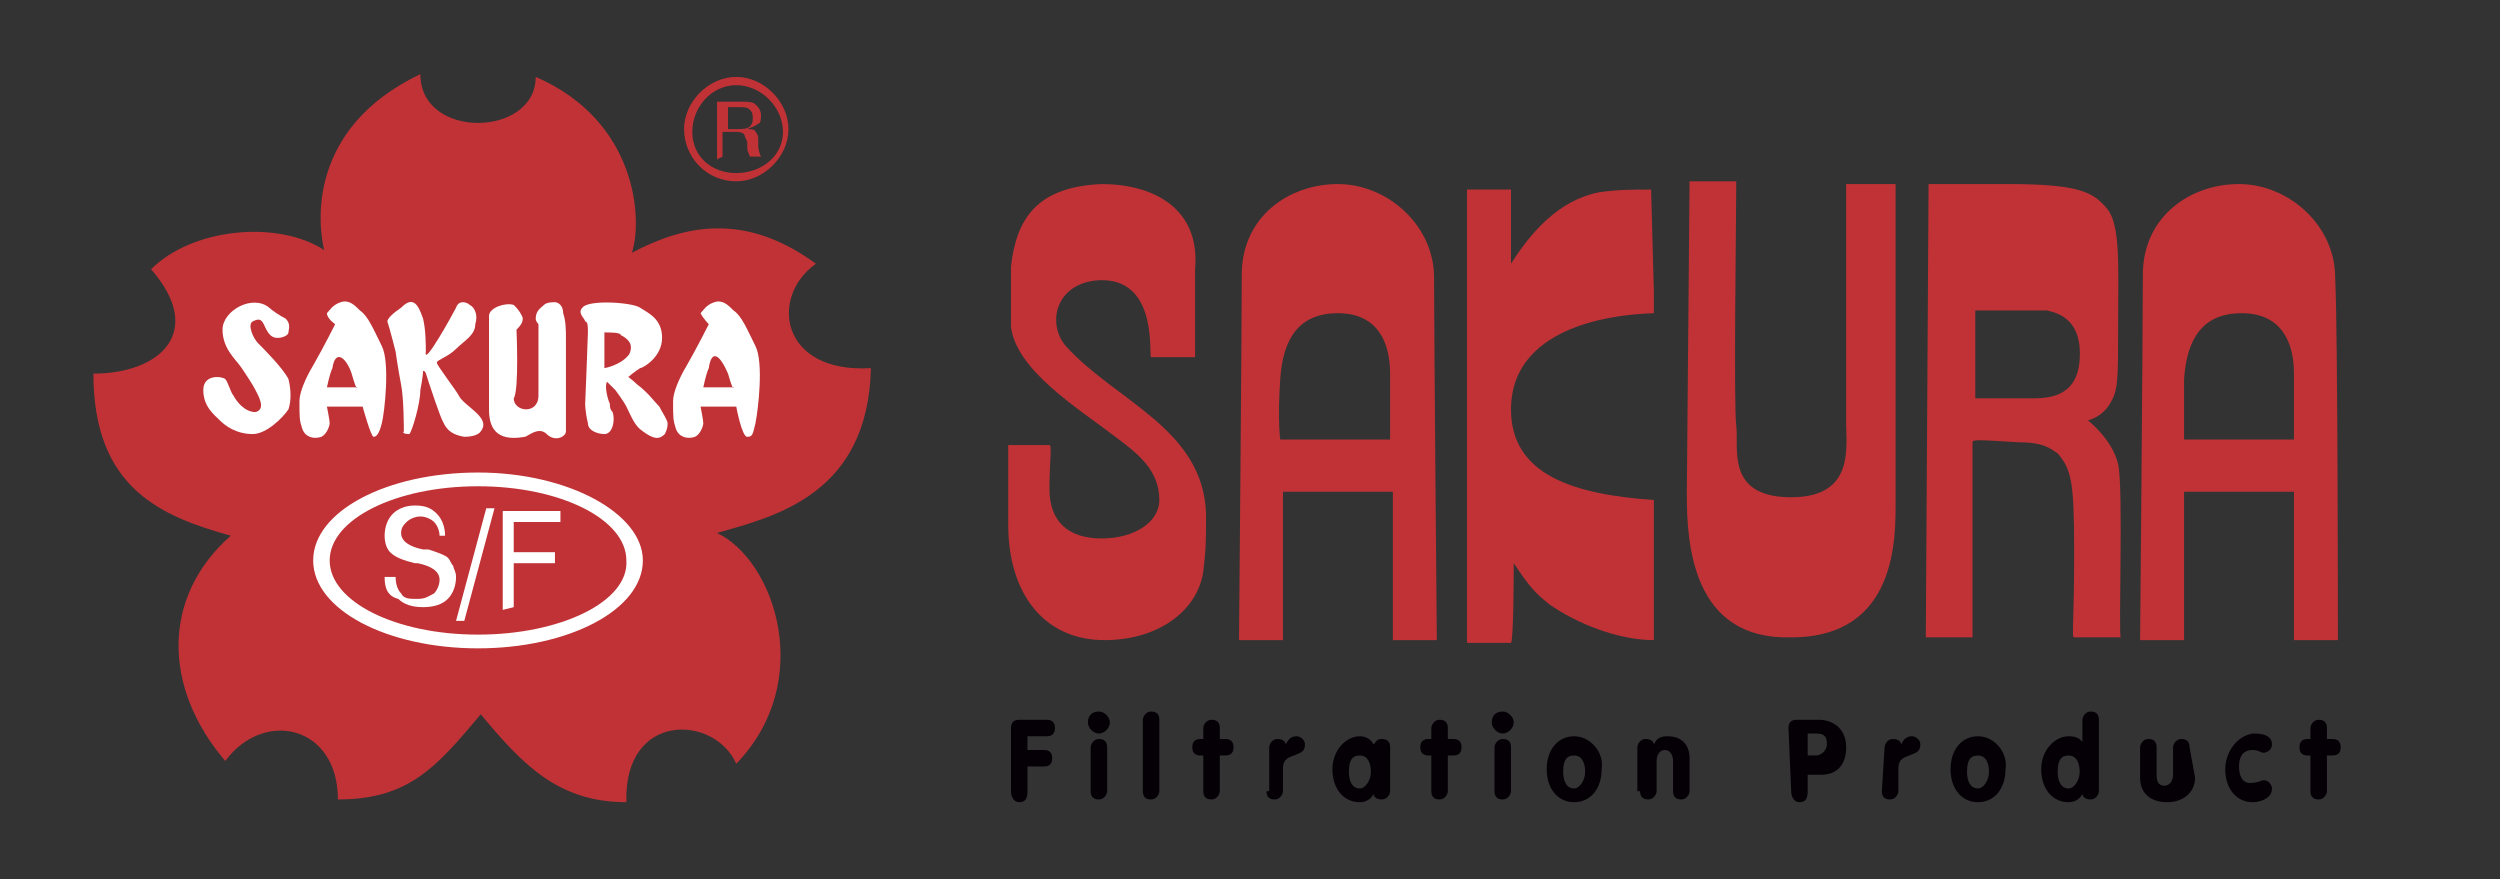 <?xml version="1.0" encoding="utf-8"?>
<!-- Generator: Adobe Illustrator 21.0.2, SVG Export Plug-In . SVG Version: 6.00 Build 0)  -->
<svg version="1.1" id="Capa_1" xmlns="http://www.w3.org/2000/svg" xmlns:xlink="http://www.w3.org/1999/xlink" x="0px" y="0px"
	 viewBox="0 0 91 32" style="enable-background:new 0 0 91 32;" xml:space="preserve">
<rect x="0" y="0" width="91" height="32" fill="#333333" stroke="none"/>
<style type="text/css">
	.st0{fill:#C13236;}
	.st1{fill:#FFFFFF;}
	.st2{fill:#040006;}
</style>
<g>
	<path class="st0" d="M26.4,4.7h0.4c0.2,0,0.4,0,0.5-0.1c0.1-0.1,0.1-0.2,0.1-0.3c0-0.1,0-0.2-0.1-0.3c-0.1-0.1-0.2-0.1-0.4-0.1
		h-0.4V4.7L26.4,4.7z M26.1,5.8V3.7h0.8c0.3,0,0.5,0,0.6,0.1c0.1,0.1,0.2,0.2,0.2,0.4c0,0.1,0,0.3-0.1,0.3c-0.1,0.1-0.2,0.1-0.4,0.2
		c0.1,0,0.3,0,0.3,0.1c0.1,0.1,0.1,0.2,0.1,0.3c0,0.1,0,0.1,0,0.2c0,0.2,0.1,0.4,0.1,0.4h-0.4c0,0-0.1-0.2-0.1-0.3
		c0-0.1,0-0.2,0-0.2c0-0.1-0.1-0.2-0.1-0.3c-0.1-0.1-0.2-0.1-0.4-0.1h-0.4v0.9L26.1,5.8L26.1,5.8z"/>
	<path class="st0" d="M26.8,2.8c-1,0-1.9,0.9-1.9,1.9s0.8,1.9,1.9,1.9c1,0,1.9-0.9,1.9-1.9S27.8,2.8,26.8,2.8z M26.8,6.3
		c-0.9,0-1.6-0.6-1.6-1.5c0-0.9,0.7-1.7,1.6-1.7c0.9,0,1.7,0.8,1.7,1.7S27.7,6.3,26.8,6.3z"/>
	<path class="st0" d="M23,9.2c1.9-1,4.1-1.5,6.7,0.4c-1.7,1.2-1.3,4,2,3.8c-0.1,4.6-3.5,5.4-5.6,6c2.1,1,3.6,5.4,0.7,8.4
		c-0.8-1.8-4.1-1.9-4,1.4c-2.5,0-3.8-1.4-5.3-3.2c-1.6,1.9-2.6,3.1-5.2,3.1c0-2.7-2.7-3.3-4.1-1.4c-2.3-2.7-2.3-6,0.2-8.2
		c-2.5-0.7-5-1.7-5-5.9c2.4,0,4.1-1.5,2.1-3.8C7,8.3,10.1,8,11.8,9.1c-0.2-0.8-0.7-4.4,3.5-6.4c0,2.4,4.2,2.3,4.2,0.1
		C23.2,4.4,23.4,8,23,9.2L23,9.2z"/>
	<path class="st1" d="M9.8,11.2c-0.6-0.5-1.7,0.1-1.7,0.8c0,0.7,0.5,1.1,0.7,1.4c0.2,0.3,0.4,0.6,0.5,0.8s0.4,0.7,0,0.8
		c-0.4,0-0.7-0.4-0.8-0.6c-0.1-0.1-0.2-0.5-0.3-0.6c-0.1-0.1-0.8-0.2-0.8,0.4c0,0.6,0.4,0.9,0.6,1.1c0.2,0.2,0.6,0.5,1.2,0.5
		c0.5,0,1.1-0.6,1.3-0.9c0.1-0.3,0.1-0.7,0-1.1c-0.2-0.4-0.9-1.1-1.1-1.3c-0.2-0.2-0.4-0.7-0.2-0.8s0.3-0.1,0.4,0.1s0.2,0.5,0.5,0.5
		c0.2,0,0.4-0.1,0.4-0.2c0-0.1,0.1-0.3-0.1-0.5C10.2,11.5,9.9,11.3,9.8,11.2L9.8,11.2z"/>
	<path class="st1" d="M14.1,11.7c0.1,0.3,0.3,1.1,0.3,1.1c0,0,0.1,0.7,0.2,1.2s0.1,1.6,0.1,1.7c-0.1,0.1,0.2,0.1,0.2,0.1
		c0.1-0.1,0.4-1.1,0.4-1.6c0.1-0.5,0.1-0.7,0.1-0.7c0.1,0,0.1,0.1,0.2,0.4s0.4,1.2,0.5,1.4c0.1,0.2,0.2,0.5,0.8,0.6
		c0.5,0,0.6-0.2,0.6-0.2c0.4-0.5-0.6-0.9-0.8-1.3c-0.1-0.2-0.8-1.1-0.8-1.2c0-0.1,0.4-0.2,0.7-0.5c0.3-0.3,0.7-0.5,0.7-0.9
		c0.1-0.3,0-0.6-0.2-0.7c-0.1-0.1-0.4-0.2-0.5,0.1c-0.1,0.2-1.2,2.2-1.1,1.6c0-0.2,0-0.8-0.1-1.2c-0.2-0.6-0.4-0.8-0.8-0.4
		C14.3,11.4,14.1,11.6,14.1,11.7L14.1,11.7z"/>
	<path class="st1" d="M18.8,12c0.1-0.1,0.3-0.3,0.2-0.5s-0.2-0.3-0.3-0.4c-0.3-0.1-0.9,0.1-0.9,0.4c0,0.2,0,3.2,0,3.4
		c0,0.6,0.2,1.2,1.3,1c0.1,0,0.5-0.4,0.8-0.1c0.3,0.3,0.7,0.1,0.7-0.1c0-0.1,0-2.9,0-3.3s0-0.7-0.1-1c0-0.3-0.2-0.4-0.3-0.4
		c-0.1,0-0.3,0-0.4,0.1c-0.1,0.1-0.3,0.2-0.3,0.5c0,0.1,0.1,0.2,0.1,0.2c0,0,0,2.4,0,2.6c0,0.7-0.9,0.6-0.9,0.1
		C18.9,14.2,18.8,12,18.8,12L18.8,12z"/>
	<path class="st1" d="M23.3,11.2c0.3,0.2,0.8,0.4,0.8,1.1c0,0.7-0.7,1.1-0.8,1.1c0,0-0.3,0.2-0.4,0.3c-0.1,0,0.1,0.1,0.3,0.3
		c0.4,0.3,0.6,0.6,0.8,0.8c0.1,0.2,0.3,0.5,0.3,0.6s0,0.2-0.1,0.4c-0.2,0.2-0.4,0.2-0.8-0.1c-0.3-0.2-0.4-0.5-0.6-0.9
		c-0.1-0.2-0.4-0.6-0.4-0.6s-0.3-0.3-0.3-0.3c-0.1,0.1,0,0.6,0.1,0.8c0,0.1,0,0.2,0.1,0.3c0.1,0.3,0,0.8-0.3,0.8
		c-0.2,0-0.6-0.1-0.6-0.4c-0.1-0.4-0.1-0.7-0.1-0.7s0.1-2.4,0.1-2.6c0-0.2,0-0.4-0.1-0.4c0-0.1-0.3-0.3-0.1-0.5
		C21.4,10.9,23,11,23.3,11.2L23.3,11.2z"/>
	<path class="st1" d="M12.2,11.8c0,0-0.4,0.8-0.8,1.5c-0.3,0.5-0.5,1-0.5,1.3c0,0.6,0,0.7,0.1,1s0.4,0.4,0.7,0.3
		c0.2-0.1,0.3-0.4,0.3-0.5c0-0.1-0.1-0.6-0.1-0.6l1.3,0c0,0,0.3,1.1,0.4,1.1s0.2-0.1,0.3-0.5s0.3-2.2,0-2.8s-0.5-1.1-0.8-1.3
		c-0.2-0.2-0.4-0.4-0.7-0.3c-0.3,0.1-0.4,0.3-0.5,0.4C11.9,11.6,12.2,11.8,12.2,11.8L12.2,11.8z"/>
	<path class="st0" d="M12.8,13.6c0.2,0.7,0.2,0.5,0.2,0.5s-1.1,0-1.1,0c0,0,0.1-0.5,0.2-0.7C12.2,12.7,12.6,13,12.8,13.6L12.8,13.6z
		"/>
	<path class="st1" d="M25.8,11.8c0,0-0.4,0.8-0.8,1.5c-0.3,0.5-0.5,1-0.5,1.3c0,0.6,0,0.7,0.1,1s0.4,0.4,0.7,0.3
		c0.2-0.1,0.3-0.4,0.3-0.5c0-0.1-0.1-0.6-0.1-0.6l1.3,0c0,0,0.2,1.1,0.4,1.1c0.2,0,0.2-0.1,0.3-0.5c0.1-0.5,0.3-2.2,0-2.8
		c-0.3-0.6-0.5-1.1-0.8-1.3c-0.2-0.2-0.4-0.4-0.7-0.3c-0.3,0.1-0.4,0.3-0.5,0.4C25.6,11.6,25.8,11.8,25.8,11.8L25.8,11.8z"/>
	<path class="st0" d="M26.5,13.6c0.2,0.7,0.2,0.5,0.2,0.5s-1.1,0-1.1,0c0,0,0.1-0.5,0.2-0.7C25.9,12.7,26.2,12.9,26.5,13.6
		L26.5,13.6z"/>
	<path class="st0" d="M22,12.1l0,1.3c0,0,0.6-0.1,0.9-0.5c0.2-0.4-0.1-0.6-0.3-0.7C22.6,12.1,22.2,12.1,22,12.1
		C22,12.1,22,12.1,22,12.1L22,12.1z"/>
	<path class="st1" d="M17.4,17.2c-3.3,0-6,1.4-6,3.2c0,1.8,2.7,3.2,6,3.2s6-1.4,6-3.2C23.4,18.7,20.7,17.2,17.4,17.2z M17.4,23.1
		c-3,0-5.4-1.2-5.4-2.7c0-1.5,2.4-2.7,5.4-2.7c3,0,5.4,1.2,5.4,2.7C22.9,21.9,20.4,23.1,17.4,23.1z"/>
	<path class="st1" d="M14,21h0.4c0,0.3,0.1,0.5,0.2,0.6c0.1,0.2,0.3,0.2,0.6,0.2s0.4-0.1,0.6-0.2c0.1-0.1,0.2-0.3,0.2-0.5
		c0-0.3-0.3-0.5-0.8-0.6c0,0-0.1,0-0.1,0c-0.4-0.1-0.7-0.2-0.9-0.4c-0.1-0.1-0.2-0.3-0.2-0.6c0-0.3,0.1-0.6,0.3-0.8
		c0.2-0.2,0.5-0.3,0.8-0.3c0.4,0,0.6,0.1,0.8,0.3c0.2,0.2,0.3,0.5,0.3,0.8H16c0-0.2-0.1-0.4-0.2-0.5c-0.1-0.1-0.3-0.2-0.5-0.2
		c-0.2,0-0.4,0.1-0.5,0.2c-0.1,0.1-0.2,0.2-0.2,0.4c0,0.3,0.3,0.5,0.8,0.6c0.1,0,0.1,0,0.2,0c0,0,0,0,0,0c0.3,0.1,0.6,0.2,0.7,0.3
		c0.1,0.1,0.1,0.2,0.2,0.3c0,0.1,0.1,0.2,0.1,0.4c0,0.3-0.1,0.6-0.3,0.8c-0.2,0.2-0.5,0.3-0.9,0.3c-0.4,0-0.7-0.1-0.9-0.3
		C14.1,21.7,14,21.4,14,21L14,21z M16.6,22.6l1.1-4.1H18l-1.1,4.1H16.6L16.6,22.6z M18.3,22.2v-3.6h2.1v0.4h-1.7v1.1h1.5v0.4h-1.5
		v1.6L18.3,22.2L18.3,22.2z"/>
	<path class="st0" d="M40.1,6.7c-2.3,0.1-3.1,1.2-3.3,3c0,0.3,0,1.5,0,2.2c0.2,1.6,2.5,3,3.8,4c0.8,0.6,1.6,1.2,1.6,2.3
		c0,0.8-0.9,1.4-2.1,1.4c-1.2,0-1.9-0.6-1.9-1.8c0-1,0.1-1.6,0-1.6l-1.5,0c0,0,0,1.6,0,2.9c0,2.5,1.3,4.2,3.5,4.2
		c2,0,3.4-1.1,3.6-2.5c0.1-0.8,0.1-1.2,0.1-2.1c-0.1-3.1-3.3-4.1-5.1-6.1c-0.7-0.8-0.4-2.3,1.2-2.4c2.2-0.1,1.8,2.8,1.9,2.8l1.6,0
		c0,0,0-2.5,0-3.2C43.7,7.6,42,6.7,40.1,6.7L40.1,6.7z"/>
	<path class="st0" d="M60.2,10.6v0.8c-2.8,0.1-5.2,1.1-5.2,3.5c0,2.4,2.3,3.1,5.2,3.3c0,1.7,0,3.4,0,5.1c-1.3,0-2.8-0.6-3.8-1.3
		c-0.5-0.4-0.7-0.6-1.3-1.5c0,0.1,0,2.8-0.1,2.9h-1.6l0-16.5l1.6,0c0,0,0,1.9,0,2.7c0.7-1.1,1.7-2.3,3.2-2.6
		c0.7-0.1,1.2-0.1,1.9-0.1L60.2,10.6L60.2,10.6z"/>
	<path class="st0" d="M77.1,16.9C76.9,16,76,15.3,76,15.3s0.5-0.1,0.8-0.6c0.3-0.5,0.3-0.8,0.3-2.9c0-2,0.1-3.6-0.4-4.2
		c-0.5-0.6-1-0.9-3.6-0.9c-2.6,0-2.9,0-2.9,0l-0.1,16.5h1.7l0-7.1c0-0.1,0.1-0.1,1.7,0c1,0,1.2,0.3,1.4,0.4c0.5,0.6,0.6,1,0.6,3.6
		s-0.1,3.1,0,3.1l1.7,0C77.1,23.3,77.3,17.7,77.1,16.9z M75.7,13.1c-0.1,1.4-1.2,1.4-1.8,1.4c-0.6,0-2,0-2,0v-3.2c0,0,1.9,0,2.6,0
		C75,11.4,75.8,11.7,75.7,13.1z"/>
	<path class="st0" d="M67.2,6.7H69c0,0,0,10.1,0,11.5c0,1.3,0.1,5-3.8,5c-3.6,0.1-3.8-3.4-3.8-5.2l0.1-11.4c0,0,1.7,0,1.7,0
		c0,1.3-0.1,8.1,0,8.9s-0.4,2.6,2,2.6c2.3,0,2-1.8,2-2.7C67.2,14.6,67.2,6.7,67.2,6.7L67.2,6.7z"/>
	<path class="st0" d="M52.3,23.3l-1.6,0l0-5.4l-4,0v5.4l-1.6,0c0,0,0.1-11.2,0.1-13.3c0-2.1,1.7-3.3,3.5-3.3c1.8,0,3.5,1.5,3.5,3.4
		S52.3,23.3,52.3,23.3L52.3,23.3z M50.6,16c0,0,0-1.2,0-2.4s-0.5-2.2-1.9-2.2c-1.4,0-2,0.9-2.1,2.4s0,2.2,0,2.2L50.6,16L50.6,16z"/>
	<path class="st0" d="M85.1,23.3l-1.6,0l0-5.4l-4,0v5.4l-1.6,0c0,0,0.1-11.2,0.1-13.3c0-2.1,1.7-3.3,3.5-3.3c1.8,0,3.5,1.5,3.5,3.4
		C85.1,11.9,85.1,23.3,85.1,23.3L85.1,23.3z M83.5,16c0,0,0-1.2,0-2.4c0-1.2-0.5-2.2-1.9-2.2c-1.4,0-2,0.9-2.1,2.4
		c0,1.5,0,2.2,0,2.2L83.5,16L83.5,16z"/>
	<path class="st2" d="M36.8,28.8c0,0.2,0.1,0.4,0.3,0.4c0.2,0,0.3-0.1,0.3-0.4v-0.9H38c0.2,0,0.3-0.1,0.3-0.3s-0.1-0.3-0.3-0.3h-0.6
		v-0.5h0.7c0.2,0,0.3-0.1,0.3-0.3c0-0.2-0.1-0.3-0.3-0.3h-1c-0.2,0-0.3,0.1-0.3,0.3L36.8,28.8L36.8,28.8z M39.7,28.8
		c0,0.2,0.1,0.3,0.3,0.3c0.2,0,0.3-0.2,0.3-0.3v-1.6c0-0.2-0.1-0.3-0.3-0.3c-0.2,0-0.3,0.2-0.3,0.3V28.8L39.7,28.8z M39.6,26.3
		c0,0.2,0.2,0.4,0.4,0.4c0.2,0,0.4-0.2,0.4-0.4c0-0.2-0.2-0.4-0.4-0.4C39.8,25.9,39.6,26,39.6,26.3L39.6,26.3z M41.6,28.8
		c0,0.2,0.1,0.3,0.3,0.3c0.2,0,0.3-0.2,0.3-0.3v-2.6c0-0.2-0.1-0.3-0.3-0.3c-0.2,0-0.3,0.2-0.3,0.3V28.8L41.6,28.8z M43.8,28.8
		c0,0.2,0.1,0.3,0.3,0.3c0.2,0,0.3-0.2,0.3-0.3v-1.3h0.2c0.2,0,0.3-0.1,0.3-0.3c0-0.2-0.1-0.3-0.3-0.3h-0.2v-0.4
		c0-0.2-0.1-0.3-0.3-0.3c-0.2,0-0.3,0.2-0.3,0.3v0.4h-0.1c-0.2,0-0.3,0.1-0.3,0.3c0,0.2,0.1,0.3,0.3,0.3h0.1V28.8L43.8,28.8z
		 M46.1,28.8c0,0.2,0.1,0.3,0.3,0.3c0.2,0,0.3-0.2,0.3-0.3V28c0-0.3,0.1-0.4,0.4-0.5c0.2-0.1,0.4-0.1,0.4-0.4c0-0.2-0.2-0.3-0.3-0.3
		c-0.2,0-0.3,0.1-0.4,0.3c0-0.1-0.1-0.2-0.3-0.2c-0.2,0-0.3,0.2-0.3,0.3V28.8L46.1,28.8z M50.6,27.2c0-0.2-0.1-0.3-0.3-0.3
		c-0.2,0-0.2,0.1-0.3,0.2c-0.1-0.2-0.3-0.3-0.5-0.3c-0.5,0-1,0.5-1,1.2c0,0.7,0.4,1.2,1,1.2c0.2,0,0.4-0.1,0.5-0.3
		c0,0.1,0.1,0.2,0.3,0.2c0.2,0,0.3-0.2,0.3-0.3V27.2L50.6,27.2z M49.5,27.5c0.3,0,0.4,0.3,0.4,0.6c0,0.3-0.2,0.6-0.4,0.6
		c-0.3,0-0.4-0.3-0.4-0.6C49.1,27.7,49.2,27.5,49.5,27.5L49.5,27.5z M52.1,28.8c0,0.2,0.1,0.3,0.3,0.3c0.2,0,0.3-0.2,0.3-0.3v-1.3
		h0.2c0.2,0,0.3-0.1,0.3-0.3c0-0.2-0.1-0.3-0.3-0.3h-0.2v-0.4c0-0.2-0.1-0.3-0.3-0.3c-0.2,0-0.3,0.2-0.3,0.3v0.4H52
		c-0.2,0-0.3,0.1-0.3,0.3c0,0.2,0.1,0.3,0.3,0.3h0.1V28.8L52.1,28.8z M54.4,28.8c0,0.2,0.1,0.3,0.3,0.3c0.2,0,0.3-0.2,0.3-0.3v-1.6
		c0-0.2-0.1-0.3-0.3-0.3c-0.2,0-0.3,0.2-0.3,0.3V28.8L54.4,28.8z M54.3,26.3c0,0.2,0.2,0.4,0.4,0.4c0.2,0,0.4-0.2,0.4-0.4
		c0-0.2-0.2-0.4-0.4-0.4C54.5,25.9,54.3,26,54.3,26.3L54.3,26.3z M57.3,26.8c-0.6,0-1,0.5-1,1.2c0,0.7,0.4,1.2,1,1.2
		c0.6,0,1-0.5,1-1.2C58.4,27.4,57.9,26.8,57.3,26.8L57.3,26.8z M57.3,27.5c0.3,0,0.4,0.3,0.4,0.6c0,0.3-0.2,0.6-0.4,0.6
		c-0.3,0-0.4-0.3-0.4-0.6C56.9,27.7,57,27.5,57.3,27.5L57.3,27.5z M59.7,28.8c0,0.2,0.1,0.3,0.3,0.3c0.2,0,0.3-0.2,0.3-0.3v-1.1
		c0-0.2,0.1-0.4,0.3-0.4c0.2,0,0.3,0.2,0.3,0.4v1.1c0,0.2,0.1,0.3,0.3,0.3c0.2,0,0.3-0.2,0.3-0.3v-1.2c0-0.5-0.3-0.8-0.8-0.8
		c-0.3,0-0.4,0.1-0.5,0.3c0-0.1-0.1-0.2-0.3-0.2c-0.2,0-0.3,0.2-0.3,0.3V28.8L59.7,28.8z M65.8,26.7h0.3c0.3,0,0.4,0.1,0.4,0.4
		c0,0.2-0.2,0.4-0.4,0.4h-0.3V26.7L65.8,26.7z M65.2,28.8c0,0.2,0.1,0.4,0.3,0.4s0.3-0.1,0.3-0.4v-0.6h0.5c0.6,0,0.9-0.4,0.9-1
		c0-0.7-0.5-1-1-1h-0.8c-0.2,0-0.3,0.1-0.3,0.3L65.2,28.8L65.2,28.8z M68.5,28.8c0,0.2,0.1,0.3,0.3,0.3c0.2,0,0.3-0.2,0.3-0.3V28
		c0-0.3,0.1-0.4,0.4-0.5c0.2-0.1,0.4-0.1,0.4-0.4c0-0.2-0.2-0.3-0.3-0.3c-0.2,0-0.3,0.1-0.4,0.3c0-0.1-0.1-0.2-0.3-0.2
		c-0.2,0-0.3,0.2-0.3,0.3L68.5,28.8L68.5,28.8z M72,26.8c-0.6,0-1,0.5-1,1.2c0,0.7,0.4,1.2,1,1.2c0.6,0,1-0.5,1-1.2
		C73.1,27.4,72.6,26.8,72,26.8L72,26.8z M72,27.5c0.3,0,0.4,0.3,0.4,0.6c0,0.3-0.2,0.6-0.4,0.6c-0.3,0-0.4-0.3-0.4-0.6
		C71.6,27.7,71.7,27.5,72,27.5L72,27.5z M76.4,26.2c0-0.2-0.1-0.3-0.3-0.3c-0.2,0-0.3,0.2-0.3,0.3V27c-0.1-0.1-0.2-0.2-0.5-0.2
		c-0.5,0-1,0.5-1,1.2c0,0.7,0.4,1.2,1,1.2c0.2,0,0.4-0.1,0.5-0.3c0,0.1,0.1,0.2,0.3,0.2c0.2,0,0.3-0.2,0.3-0.3V26.2L76.4,26.2z
		 M75.3,27.5c0.3,0,0.4,0.3,0.4,0.6c0,0.3-0.2,0.6-0.4,0.6c-0.3,0-0.4-0.3-0.4-0.6C74.9,27.7,75,27.5,75.3,27.5L75.3,27.5z
		 M79.7,27.2c0-0.2-0.1-0.3-0.3-0.3c-0.2,0-0.3,0.2-0.3,0.3v1c0,0.3-0.2,0.4-0.3,0.4c-0.2,0-0.3-0.1-0.3-0.4v-1
		c0-0.2-0.1-0.3-0.3-0.3c-0.2,0-0.3,0.2-0.3,0.3v1.1c0,0.6,0.4,0.9,1,0.9c0.5,0,1-0.3,1-0.9L79.7,27.2L79.7,27.2z M81,28
		c0,0.7,0.4,1.2,1,1.2c0.2,0,0.7-0.1,0.7-0.5c0-0.1-0.1-0.3-0.3-0.3c-0.1,0-0.2,0.1-0.5,0.1c-0.3,0-0.4-0.3-0.4-0.6
		c0-0.3,0.1-0.6,0.5-0.6c0.2,0,0.3,0.1,0.4,0.1c0.1,0,0.3-0.1,0.3-0.3c0-0.4-0.5-0.4-0.7-0.4C81.4,26.8,81,27.4,81,28L81,28z
		 M84.1,28.8c0,0.2,0.1,0.3,0.3,0.3c0.2,0,0.3-0.2,0.3-0.3v-1.3h0.2c0.2,0,0.3-0.1,0.3-0.3c0-0.2-0.1-0.3-0.3-0.3h-0.2v-0.4
		c0-0.2-0.1-0.3-0.3-0.3c-0.2,0-0.3,0.2-0.3,0.3v0.4h-0.1c-0.2,0-0.3,0.1-0.3,0.3c0,0.2,0.1,0.3,0.3,0.3h0.1V28.8L84.1,28.8z"/>
</g>
</svg>
